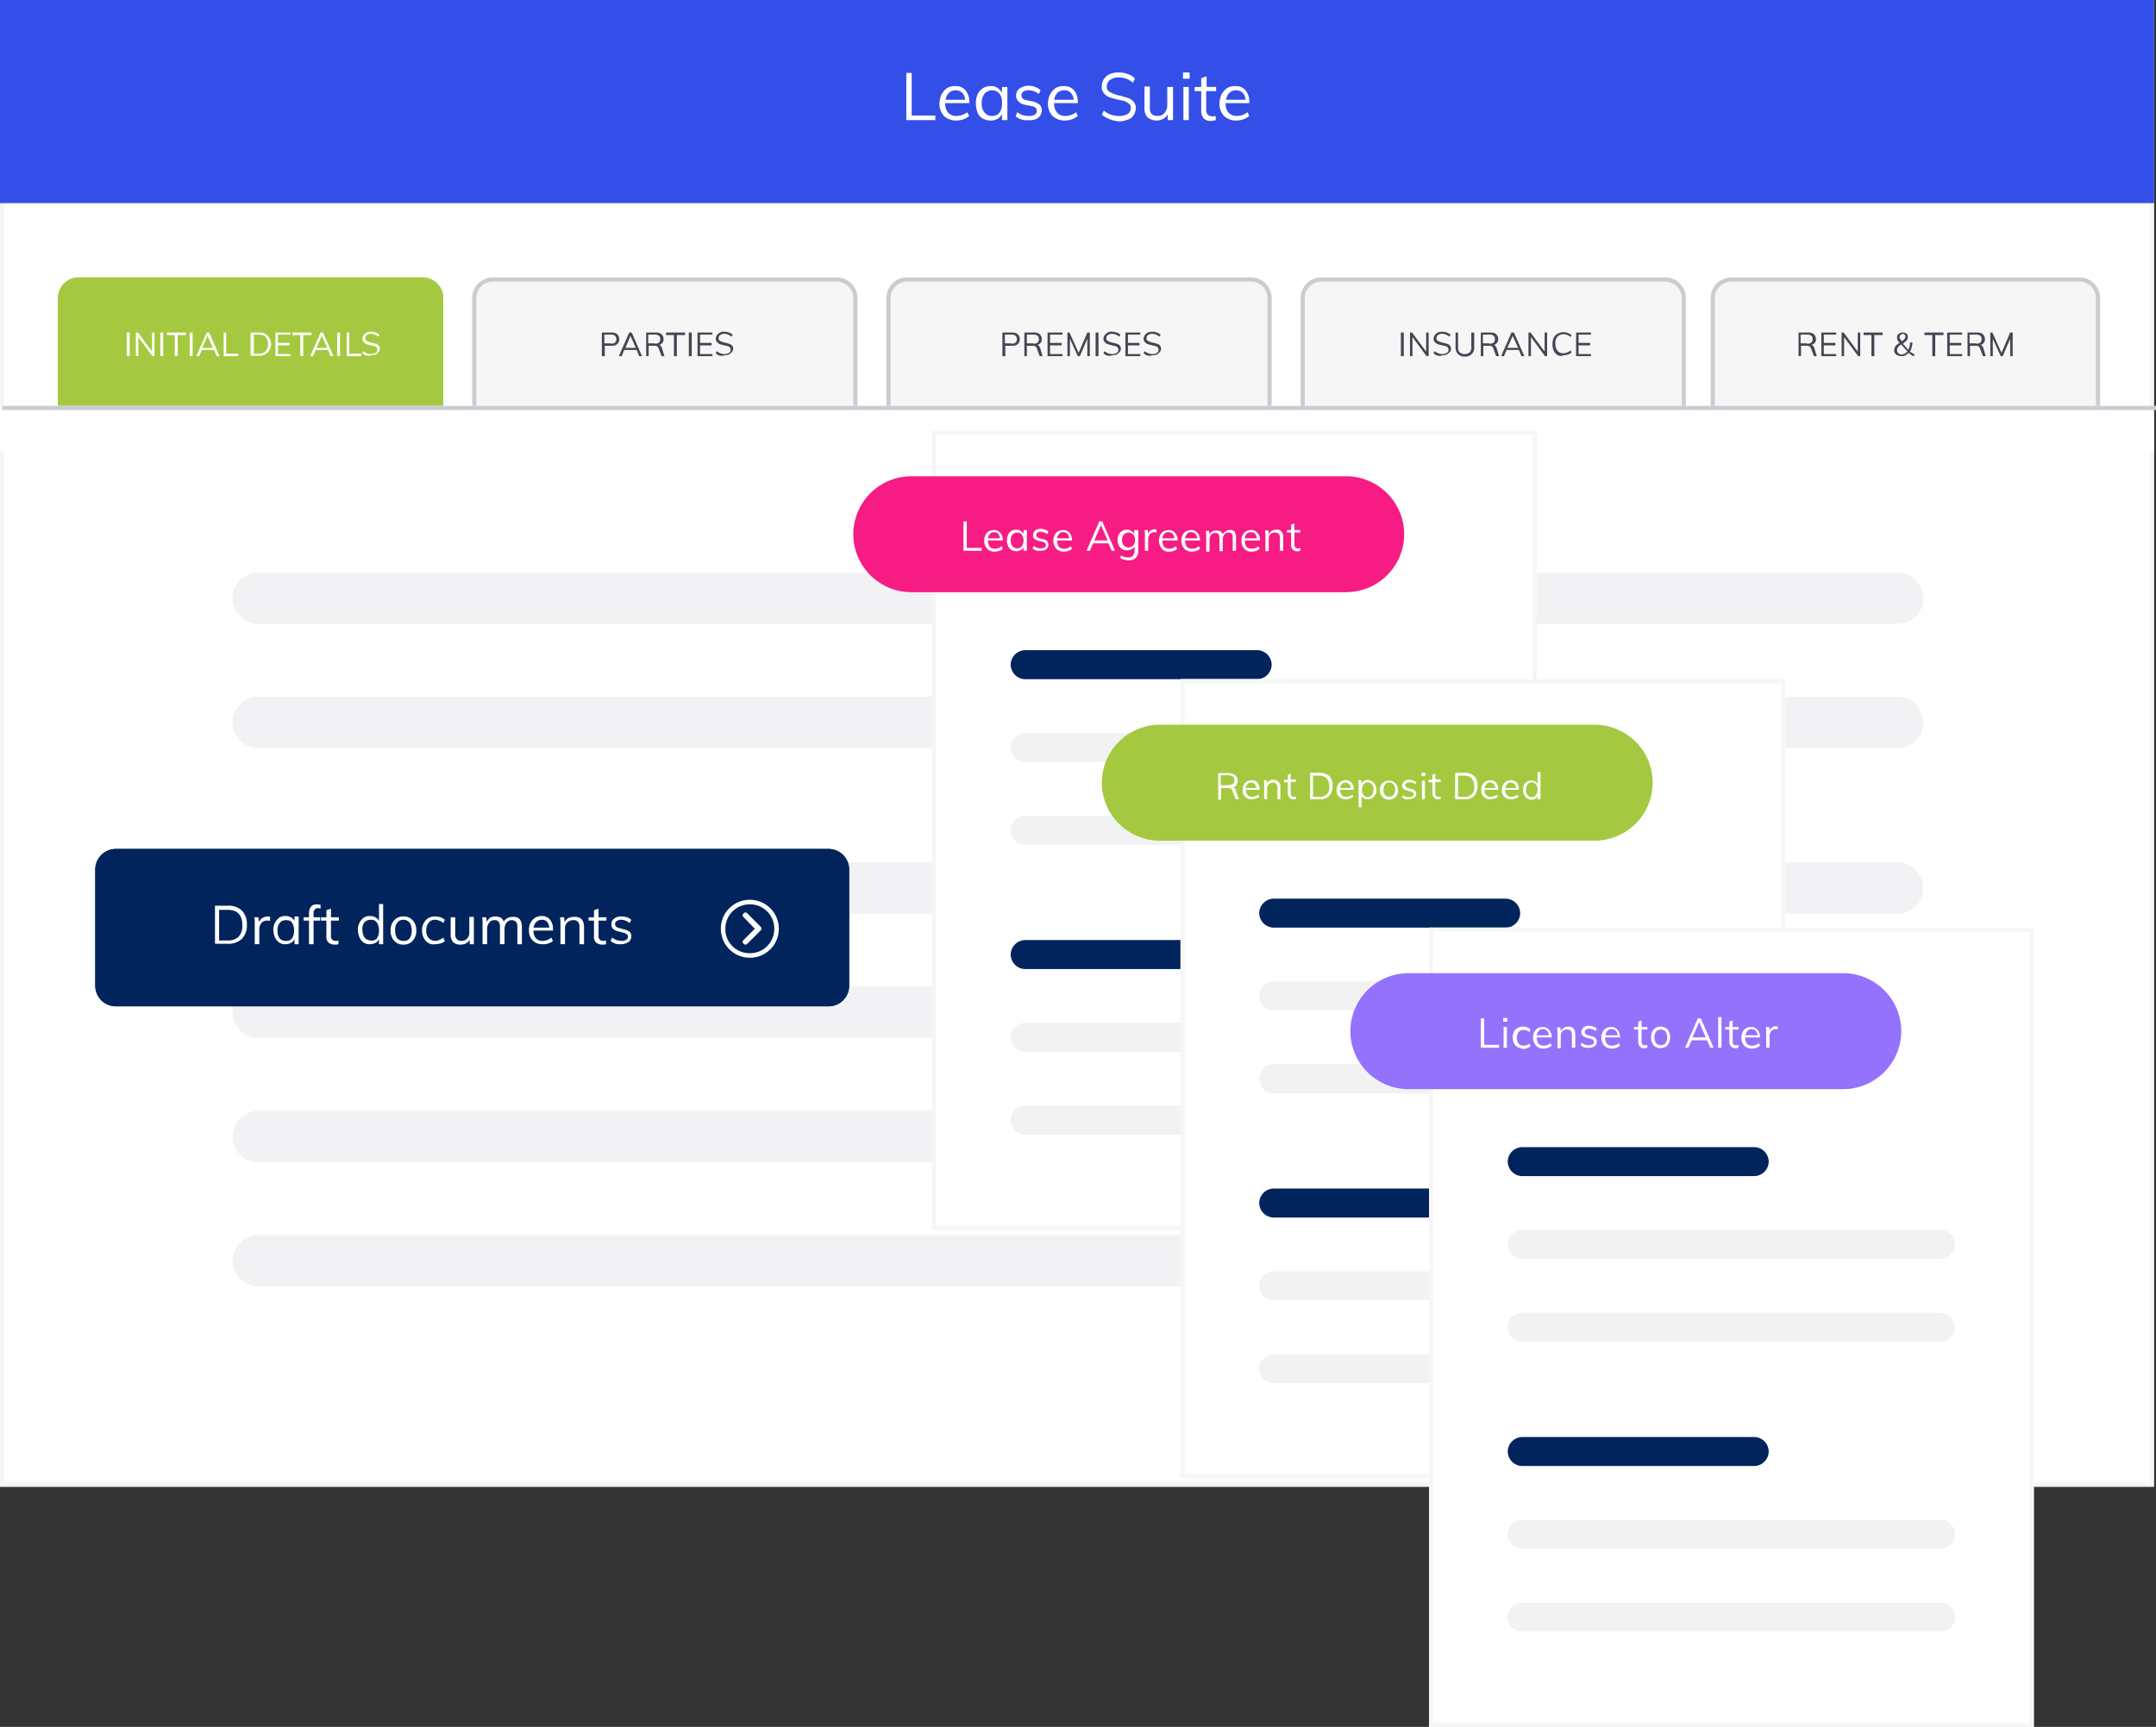 <svg id="Component_20_2" xmlns="http://www.w3.org/2000/svg" width="520.5" height="417" viewBox="0 0 520.5 417">
  <rect x="0" y="0" width="520.5" height="417" fill="#333333" stroke="none"/>
  <g id="Group_734" data-name="Group 734" transform="translate(-35 -38)">
    <g id="Rectangle_1797-2" transform="translate(35 38)">
      <rect id="Rectangle_1000" data-name="Rectangle 1000" width="520" height="359" fill="#fff"/>
      <path id="Rectangle_1001" data-name="Rectangle 1001" d="M-.5-.5h520v359H-.5Zm519,1H.5v357h518Z" transform="translate(0.5 0.5)" fill="#f6f6f7"/>
    </g>
  </g>
  <g id="Rectangle_1798">
    <rect id="Rectangle_1002" data-name="Rectangle 1002" width="520" height="49" fill="#344fe8"/>
    <path id="Rectangle_1003" data-name="Rectangle 1003" d="M-.5-.5h520v49H-.5Zm519,1H.5v47h518Z" transform="translate(0.5 0.5)" fill="#344fe8"/>
  </g>
  <g id="Group_1736" transform="translate(1767.634 743.438) rotate(180)" opacity="0.244">
    <path id="Rectangle_1519" d="M1309.5,592.8h395.8a6.231,6.231,0,0,1,6.2,6.2h0a6.231,6.231,0,0,1-6.2,6.2H1309.5a6.231,6.231,0,0,1-6.2-6.2h0A6.1,6.1,0,0,1,1309.5,592.8Z" fill="#cbcbd2"/>
    <path id="Rectangle_1804" d="M1309.5,562.8h395.8a6.231,6.231,0,0,1,6.2,6.2h0a6.231,6.231,0,0,1-6.2,6.2H1309.5a6.231,6.231,0,0,1-6.2-6.2h0A6.1,6.1,0,0,1,1309.5,562.8Z" fill="#cbcbd2"/>
    <path id="Rectangle_1805" d="M1309.5,522.8h395.8a6.231,6.231,0,0,1,6.2,6.2h0a6.231,6.231,0,0,1-6.2,6.2H1309.5a6.231,6.231,0,0,1-6.2-6.2h0A6.1,6.1,0,0,1,1309.5,522.8Z" fill="#cbcbd2"/>
    <path id="Rectangle_1806" d="M1309.5,492.8h395.8a6.231,6.231,0,0,1,6.2,6.2h0a6.231,6.231,0,0,1-6.2,6.2H1309.5a6.231,6.231,0,0,1-6.2-6.2h0A6.1,6.1,0,0,1,1309.5,492.8Z" fill="#cbcbd2"/>
    <path id="Rectangle_1807" d="M1309.5,462.8h395.8a6.231,6.231,0,0,1,6.2,6.2h0a6.231,6.231,0,0,1-6.2,6.2H1309.5a6.231,6.231,0,0,1-6.2-6.2h0A6.1,6.1,0,0,1,1309.5,462.8Z" fill="#cbcbd2"/>
    <path id="Rectangle_1808" d="M1309.5,432.8h395.8a6.231,6.231,0,0,1,6.2,6.2h0a6.231,6.231,0,0,1-6.2,6.2H1309.5a6.231,6.231,0,0,1-6.2-6.2h0A6.1,6.1,0,0,1,1309.5,432.8Z" fill="#cbcbd2"/>
  </g>
  <g id="Group_735" data-name="Group 735">
    <path id="Path_1786" data-name="Path 1786" d="M218.8,17.6h1.3V27.9h5.7V29h-7Z" fill="#fff"/>
    <path id="Path_1787" data-name="Path 1787" d="M234.1,24.9h-5.9a3.174,3.174,0,0,0,.7,2.3,2.629,2.629,0,0,0,2,.8,4.317,4.317,0,0,0,2.6-.9l.5.9a4.87,4.87,0,0,1-3.1,1.1,4.248,4.248,0,0,1-3-1.1,4.248,4.248,0,0,1-1.1-3,5.45,5.45,0,0,1,.5-2.2,4.708,4.708,0,0,1,1.3-1.5,3.323,3.323,0,0,1,2-.5,3.04,3.04,0,0,1,2.5,1,4.374,4.374,0,0,1,.9,2.9v.2Zm-5-2.5a3.013,3.013,0,0,0-.8,1.7H233a2.676,2.676,0,0,0-.7-1.7,2.433,2.433,0,0,0-3.2,0Z" fill="#fff"/>
    <path id="Path_1788" data-name="Path 1788" d="M243.2,21v8h-1.3V27.5a2.545,2.545,0,0,1-1.1,1.2,3.064,3.064,0,0,1-1.7.4,4.136,4.136,0,0,1-1.9-.5,2.758,2.758,0,0,1-1.2-1.4,7.19,7.19,0,0,1-.4-2.2,5.087,5.087,0,0,1,.4-2.2,3.738,3.738,0,0,1,1.3-1.5,3.018,3.018,0,0,1,1.9-.5,2.726,2.726,0,0,1,1.6.4,4.263,4.263,0,0,1,1.1,1.2V21Zm-1.9,6.2a3.715,3.715,0,0,0,.6-2.3,3.715,3.715,0,0,0-.6-2.3,2.425,2.425,0,0,0-3.6,0,3.7,3.7,0,0,0-.7,2.3,3.334,3.334,0,0,0,.7,2.3,2.241,2.241,0,0,0,1.9.8A2.112,2.112,0,0,0,241.3,27.2Z" fill="#fff"/>
    <path id="Path_1789" data-name="Path 1789" d="M245.2,28.1l.4-1a4.15,4.15,0,0,0,1.3.7,6.052,6.052,0,0,0,1.5.2,2.648,2.648,0,0,0,1.4-.3,1.05,1.05,0,0,0,.5-.9,1.136,1.136,0,0,0-.3-.8,2.3,2.3,0,0,0-1.1-.4l-1.4-.3a2.718,2.718,0,0,1-1.6-.8,1.816,1.816,0,0,1-.6-1.4,2.136,2.136,0,0,1,.8-1.7,3.841,3.841,0,0,1,2.2-.7,4.146,4.146,0,0,1,1.6.3,3.528,3.528,0,0,1,1.3.8l-.4.9a3.99,3.99,0,0,0-2.4-.9,2.269,2.269,0,0,0-1.3.3,1.05,1.05,0,0,0-.5.9,1.136,1.136,0,0,0,.3.8,1.88,1.88,0,0,0,1,.4l1.4.3a3.849,3.849,0,0,1,1.7.8,1.741,1.741,0,0,1,.5,1.4,2.289,2.289,0,0,1-.8,1.7,3.165,3.165,0,0,1-2.3.6A4.224,4.224,0,0,1,245.2,28.1Z" fill="#fff"/>
    <path id="Path_1790" data-name="Path 1790" d="M260.4,24.9h-5.9a3.174,3.174,0,0,0,.7,2.3,2.629,2.629,0,0,0,2,.8,4.317,4.317,0,0,0,2.6-.9l.4.9a4.87,4.87,0,0,1-3.1,1.1,4.248,4.248,0,0,1-3-1.1,4.248,4.248,0,0,1-1.1-3,5.45,5.45,0,0,1,.5-2.2,4.708,4.708,0,0,1,1.3-1.5,3.323,3.323,0,0,1,2-.5,3.04,3.04,0,0,1,2.5,1,4.374,4.374,0,0,1,.9,2.9v.2Zm-5.1-2.5a3.013,3.013,0,0,0-.8,1.7h4.7a2.676,2.676,0,0,0-.7-1.7,2.111,2.111,0,0,0-1.6-.6A2.271,2.271,0,0,0,255.3,22.4Z" fill="#fff"/>
    <path id="Path_1791" data-name="Path 1791" d="M266,27.7l.5-1a5.047,5.047,0,0,0,1.7,1,6.448,6.448,0,0,0,2,.3,4.064,4.064,0,0,0,2.1-.5A1.8,1.8,0,0,0,273,26a.975.975,0,0,0-.4-.9,7.02,7.02,0,0,0-.9-.6,12.256,12.256,0,0,0-1.6-.4,21.776,21.776,0,0,1-2.2-.6,2.805,2.805,0,0,1-1.4-1,2.311,2.311,0,0,1-.5-1.7,3.1,3.1,0,0,1,.5-1.7,3.325,3.325,0,0,1,1.4-1.2,5.087,5.087,0,0,1,2.2-.4,5.382,5.382,0,0,1,2.2.4A3.369,3.369,0,0,1,274,19l-.5,1a4.694,4.694,0,0,0-1.6-1,4.844,4.844,0,0,0-1.8-.3,3.281,3.281,0,0,0-2.1.6,1.943,1.943,0,0,0-.8,1.6,1.357,1.357,0,0,0,.7,1.3,8.148,8.148,0,0,0,2,.8c1,.2,1.8.5,2.3.6a3.39,3.39,0,0,1,1.4.9,2.111,2.111,0,0,1,.6,1.6,3.371,3.371,0,0,1-.5,1.7,2.492,2.492,0,0,1-1.5,1.1,5.087,5.087,0,0,1-2.2.4A7.9,7.9,0,0,1,266,27.7Z" fill="#fff"/>
    <path id="Path_1792" data-name="Path 1792" d="M283.2,21v8h-1.3V27.6a2.345,2.345,0,0,1-1.1,1.1,3.415,3.415,0,0,1-3.8-.4,3.286,3.286,0,0,1-.7-2.4v-5h1.3v5a2.364,2.364,0,0,0,.4,1.6,1.978,1.978,0,0,0,1.4.5,2.06,2.06,0,0,0,1.7-.7,2.875,2.875,0,0,0,.7-1.8V21Z" fill="#fff"/>
    <path id="Path_1793" data-name="Path 1793" d="M287.2,17.5V19h-1.6V17.5ZM285.7,21H287v8h-1.3Z" fill="#fff"/>
    <path id="Path_1794" data-name="Path 1794" d="M291.2,22v4.4a1.7,1.7,0,0,0,.4,1.3,1.528,1.528,0,0,0,1,.4,2.769,2.769,0,0,0,.9-.1v1a3.6,3.6,0,0,1-1.1.2,2.445,2.445,0,0,1-1.8-.6,2.707,2.707,0,0,1-.6-1.9V22h-1.6V21H290V18.9l1.3-.5V21h2.3v1Z" fill="#fff"/>
    <path id="Path_1795" data-name="Path 1795" d="M301.8,24.9h-5.9a3.174,3.174,0,0,0,.7,2.3,2.629,2.629,0,0,0,2,.8,4.317,4.317,0,0,0,2.6-.9l.4.9a4.87,4.87,0,0,1-3.1,1.1,4.248,4.248,0,0,1-3-1.1,4.248,4.248,0,0,1-1.1-3,5.45,5.45,0,0,1,.5-2.2,4.708,4.708,0,0,1,1.3-1.5,3.323,3.323,0,0,1,2-.5,3.04,3.04,0,0,1,2.5,1,4.374,4.374,0,0,1,.9,2.9v.2Zm-5-2.5a3.013,3.013,0,0,0-.8,1.7h4.7a2.676,2.676,0,0,0-.7-1.7,2.433,2.433,0,0,0-3.2,0Z" fill="#fff"/>
  </g>
  <g id="Group_1731" transform="translate(1441 -3535)">
    <g id="Group_1729" transform="translate(-2164 3262)">
      <g id="Rectangle_1797-3" transform="translate(737 340)">
        <path id="Path_1796" data-name="Path 1796" d="M5,0H88a4.951,4.951,0,0,1,5,5V31a4.951,4.951,0,0,1-5,5H5a4.951,4.951,0,0,1-5-5V5A4.951,4.951,0,0,1,5,0Z" fill="#a4c941"/>
        <path id="Path_1797" data-name="Path 1797" d="M5,0H88a4.981,4.981,0,0,1,5,5V31a4.981,4.981,0,0,1-5,5H5a4.981,4.981,0,0,1-5-5V5A4.981,4.981,0,0,1,5,0ZM88,35a3.981,3.981,0,0,0,4-4V5a3.981,3.981,0,0,0-4-4H5A3.981,3.981,0,0,0,1,5V31a3.981,3.981,0,0,0,4,4Z" fill="#a4c941"/>
      </g>
      <g id="Rectangle_1798-2" transform="translate(837 340)">
        <path id="Path_1798" data-name="Path 1798" d="M5,0H88a4.951,4.951,0,0,1,5,5V31a4.951,4.951,0,0,1-5,5H5a4.951,4.951,0,0,1-5-5V5A4.951,4.951,0,0,1,5,0Z" fill="#f6f6f7"/>
        <path id="Path_1799" data-name="Path 1799" d="M5,0H88a4.981,4.981,0,0,1,5,5V31a4.981,4.981,0,0,1-5,5H5a4.981,4.981,0,0,1-5-5V5A4.981,4.981,0,0,1,5,0ZM88,35a3.981,3.981,0,0,0,4-4V5a3.981,3.981,0,0,0-4-4H5A3.981,3.981,0,0,0,1,5V31a3.981,3.981,0,0,0,4,4Z" fill="#cbcbd2"/>
      </g>
      <g id="Rectangle_1799" transform="translate(937 340)">
        <path id="Path_1800" data-name="Path 1800" d="M5,0H88a4.951,4.951,0,0,1,5,5V31a4.951,4.951,0,0,1-5,5H5a4.951,4.951,0,0,1-5-5V5A4.951,4.951,0,0,1,5,0Z" fill="#f6f6f7"/>
        <path id="Path_1801" data-name="Path 1801" d="M5,0H88a4.981,4.981,0,0,1,5,5V31a4.981,4.981,0,0,1-5,5H5a4.981,4.981,0,0,1-5-5V5A4.981,4.981,0,0,1,5,0ZM88,35a3.981,3.981,0,0,0,4-4V5a3.981,3.981,0,0,0-4-4H5A3.981,3.981,0,0,0,1,5V31a3.981,3.981,0,0,0,4,4Z" fill="#cbcbd2"/>
      </g>
      <g id="Rectangle_1800" transform="translate(1037 340)">
        <path id="Path_1802" data-name="Path 1802" d="M5,0H88a4.951,4.951,0,0,1,5,5V31a4.951,4.951,0,0,1-5,5H5a4.951,4.951,0,0,1-5-5V5A4.951,4.951,0,0,1,5,0Z" fill="#f6f6f7"/>
        <path id="Path_1803" data-name="Path 1803" d="M5,0H88a4.981,4.981,0,0,1,5,5V31a4.981,4.981,0,0,1-5,5H5a4.981,4.981,0,0,1-5-5V5A4.981,4.981,0,0,1,5,0ZM88,35a3.981,3.981,0,0,0,4-4V5a3.981,3.981,0,0,0-4-4H5A3.981,3.981,0,0,0,1,5V31a3.981,3.981,0,0,0,4,4Z" fill="#cbcbd2"/>
      </g>
      <g id="Rectangle_1801" transform="translate(1136 340)">
        <path id="Path_1804" data-name="Path 1804" d="M5,0H89a4.951,4.951,0,0,1,5,5V31a4.951,4.951,0,0,1-5,5H5a4.951,4.951,0,0,1-5-5V5A4.951,4.951,0,0,1,5,0Z" fill="#f6f6f7"/>
        <path id="Path_1805" data-name="Path 1805" d="M5,0H89a4.981,4.981,0,0,1,5,5V31a4.981,4.981,0,0,1-5,5H5a4.981,4.981,0,0,1-5-5V5A4.981,4.981,0,0,1,5,0ZM89,35a3.981,3.981,0,0,0,4-4V5a3.981,3.981,0,0,0-4-4H5A3.981,3.981,0,0,0,1,5V31a3.981,3.981,0,0,0,4,4Z" fill="#cbcbd2"/>
      </g>
      <g id="Group_736" data-name="Group 736">
        <path id="Path_1806" data-name="Path 1806" d="M965,353.3h2.3a2.116,2.116,0,0,1,1.4.4,1.69,1.69,0,0,1,0,2.4,1.955,1.955,0,0,1-1.4.4h-1.6V359H965Zm2.2,2.7a1.689,1.689,0,0,0,1-.3.984.984,0,0,0,.3-.8,1.135,1.135,0,0,0-.3-.8,1.327,1.327,0,0,0-1-.3h-1.6v2.1h1.6Z" fill="#454553"/>
        <path id="Path_1807" data-name="Path 1807" d="M974.7,359H974l-.7-1.9a1,1,0,0,0-.4-.5,1.268,1.268,0,0,0-.6-.1h-1.4V359h-.6v-5.7h2.3a1.955,1.955,0,0,1,1.4.4,1.656,1.656,0,0,1,.5,1.2,1.222,1.222,0,0,1-.3.9,1.374,1.374,0,0,1-.8.5.52.52,0,0,1,.4.2,2.186,2.186,0,0,1,.3.5Zm-2.2-3c.9,0,1.3-.4,1.3-1.1a.984.984,0,0,0-.3-.8,1.327,1.327,0,0,0-1-.3h-1.6v2.1h1.6Z" fill="#454553"/>
        <path id="Path_1808" data-name="Path 1808" d="M975.9,353.3h3.6v.5h-3v2h2.8v.6h-2.8v2.1h3v.5h-3.6Z" fill="#454553"/>
        <path id="Path_1809" data-name="Path 1809" d="M986.1,353.3V359h-.6v-4.2l-1.8,4.2h-.5l-1.9-4.2V359h-.6v-5.7h.5l2.2,4.9,2.1-4.9Z" fill="#454553"/>
        <path id="Path_1810" data-name="Path 1810" d="M987.5,353.3h.7V359h-.7Z" fill="#454553"/>
        <path id="Path_1811" data-name="Path 1811" d="M989.4,358.3l.2-.5a4.052,4.052,0,0,0,.9.5,2.958,2.958,0,0,0,1,.2,1.8,1.8,0,0,0,1.1-.3.812.812,0,0,0,.4-.8c0-.2-.1-.3-.2-.5s-.3-.2-.5-.3-.5-.1-.8-.2c-.4-.1-.8-.2-1.1-.3a1.794,1.794,0,0,1-.7-.5,1.135,1.135,0,0,1-.3-.8,1.613,1.613,0,0,1,.3-.9,4.351,4.351,0,0,1,.7-.6,1.978,1.978,0,0,1,1.1-.2,3.594,3.594,0,0,1,1.1.2,4.055,4.055,0,0,1,.9.5l-.3.5a3.508,3.508,0,0,0-.8-.5,2.919,2.919,0,0,0-.9-.2,1.493,1.493,0,0,0-1,.3.812.812,0,0,0-.4.8.6.6,0,0,0,.3.6,5.133,5.133,0,0,0,1,.4,10.384,10.384,0,0,1,1.2.3,1.612,1.612,0,0,1,.7.4,1.217,1.217,0,0,1,0,1.6,4.351,4.351,0,0,1-.7.6,3.6,3.6,0,0,1-1.1.2A1.939,1.939,0,0,1,989.4,358.3Z" fill="#454553"/>
        <path id="Path_1812" data-name="Path 1812" d="M994.7,353.3h3.6v.5h-3v2h2.8v.6h-2.8v2.1h3v.5h-3.6Z" fill="#454553"/>
        <path id="Path_1813" data-name="Path 1813" d="M999.1,358.3l.2-.5a4.052,4.052,0,0,0,.9.5,2.958,2.958,0,0,0,1,.2,1.8,1.8,0,0,0,1.1-.3.812.812,0,0,0,.4-.8c0-.2-.1-.3-.2-.5s-.3-.2-.5-.3-.5-.1-.8-.2c-.4-.1-.8-.2-1.1-.3a1.794,1.794,0,0,1-.7-.5,1.135,1.135,0,0,1-.3-.8,1.613,1.613,0,0,1,.3-.9,2.036,2.036,0,0,1,.7-.6,3.125,3.125,0,0,1,2.2,0,4.055,4.055,0,0,1,.9.5l-.3.5a3.508,3.508,0,0,0-.8-.5,2.919,2.919,0,0,0-.9-.2,1.493,1.493,0,0,0-1,.3.812.812,0,0,0-.4.8.6.6,0,0,0,.3.6,5.133,5.133,0,0,0,1,.4,10.384,10.384,0,0,1,1.2.3,1.612,1.612,0,0,1,.7.4,1.217,1.217,0,0,1,0,1.6,4.351,4.351,0,0,1-.7.6,3.6,3.6,0,0,1-1.1.2A2.038,2.038,0,0,1,999.1,358.3Z" fill="#454553"/>
      </g>
      <g id="Group_737" data-name="Group 737">
        <path id="Path_1814" data-name="Path 1814" d="M1061.2,353.3h.7V359h-.7Z" fill="#454553"/>
        <path id="Path_1815" data-name="Path 1815" d="M1067.9,353.3V359h-.5l-3.4-4.6V359h-.6v-5.7h.5l3.4,4.6v-4.6Z" fill="#454553"/>
        <path id="Path_1816" data-name="Path 1816" d="M1069.1,358.3l.2-.5a4.053,4.053,0,0,0,.9.5,2.958,2.958,0,0,0,1,.2,1.8,1.8,0,0,0,1.1-.3.812.812,0,0,0,.4-.8c0-.2-.1-.3-.2-.5s-.3-.2-.5-.3-.5-.1-.8-.2c-.4-.1-.8-.2-1.1-.3a1.793,1.793,0,0,1-.7-.5,1.136,1.136,0,0,1-.3-.8,1.612,1.612,0,0,1,.3-.9,2.037,2.037,0,0,1,.7-.6,3.125,3.125,0,0,1,2.2,0,4.053,4.053,0,0,1,.9.5l-.3.5a3.508,3.508,0,0,0-.8-.5,2.92,2.92,0,0,0-.9-.2,1.493,1.493,0,0,0-1,.3.811.811,0,0,0-.4.8.6.6,0,0,0,.3.6,5.131,5.131,0,0,0,1,.4,10.379,10.379,0,0,1,1.2.3,1.611,1.611,0,0,1,.7.4,1.216,1.216,0,0,1,0,1.6,4.35,4.35,0,0,1-.7.6,3.6,3.6,0,0,1-1.1.2A1.939,1.939,0,0,1,1069.1,358.3Z" fill="#454553"/>
        <path id="Path_1817" data-name="Path 1817" d="M1075,358.5a2.352,2.352,0,0,1-.6-1.7v-3.5h.6v3.5a1.7,1.7,0,0,0,.4,1.3,2,2,0,0,0,2.4,0,1.7,1.7,0,0,0,.4-1.3v-3.5h.7v3.5a2.089,2.089,0,0,1-2.3,2.3A2.111,2.111,0,0,1,1075,358.5Z" fill="#454553"/>
        <path id="Path_1818" data-name="Path 1818" d="M1084.9,359h-.7l-.7-1.9a1,1,0,0,0-.4-.5,1.268,1.268,0,0,0-.6-.1h-1.4V359h-.6v-5.7h2.3a1.955,1.955,0,0,1,1.4.4,1.656,1.656,0,0,1,.5,1.2,1.222,1.222,0,0,1-.3.9,1.374,1.374,0,0,1-.8.5.52.52,0,0,1,.4.2,2.19,2.19,0,0,1,.3.5Zm-2.3-3c.9,0,1.3-.4,1.3-1.1a.984.984,0,0,0-.3-.8,1.327,1.327,0,0,0-1-.3H1081v2.1h1.6Z" fill="#454553"/>
        <path id="Path_1819" data-name="Path 1819" d="M1089.7,357.5h-3l-.6,1.5h-.7l2.5-5.7h.6l2.5,5.7h-.7Zm-.2-.5-1.3-2.9-1.3,2.9Z" fill="#454553"/>
        <path id="Path_1820" data-name="Path 1820" d="M1096.5,353.3V359h-.5l-3.4-4.6V359h-.6v-5.7h.5l3.4,4.6v-4.6Z" fill="#454553"/>
        <path id="Path_1821" data-name="Path 1821" d="M1099,358.7a2.189,2.189,0,0,1-.9-1,3.809,3.809,0,0,1-.3-1.6,3.338,3.338,0,0,1,.3-1.5,2.189,2.189,0,0,1,.9-1,3.255,3.255,0,0,1,1.4-.4,3.594,3.594,0,0,1,1.1.2,4.053,4.053,0,0,1,.9.5l-.2.5a3.508,3.508,0,0,0-.8-.5,2.92,2.92,0,0,0-.9-.2,2.035,2.035,0,0,0-1.5.6,2.311,2.311,0,0,0-.5,1.7,2.648,2.648,0,0,0,.5,1.7,1.755,1.755,0,0,0,1.5.6,2.92,2.92,0,0,0,.9-.2,3.508,3.508,0,0,0,.8-.5l.2.5a1.933,1.933,0,0,1-.9.5,3.6,3.6,0,0,1-1.1.2A1.368,1.368,0,0,1,1099,358.7Z" fill="#454553"/>
        <path id="Path_1822" data-name="Path 1822" d="M1103.5,353.3h3.6v.5h-3v2h2.8v.6h-2.8v2.1h3v.5h-3.6Z" fill="#454553"/>
      </g>
      <g id="Group_738" data-name="Group 738">
        <path id="Path_1823" data-name="Path 1823" d="M1161.6,359h-.7l-.7-1.9a1,1,0,0,0-.4-.5,1.268,1.268,0,0,0-.6-.1h-1.4V359h-.6v-5.7h2.3a1.955,1.955,0,0,1,1.4.4,1.656,1.656,0,0,1,.5,1.2,1.222,1.222,0,0,1-.3.9,2.178,2.178,0,0,1-.8.5.52.52,0,0,1,.4.2,2.19,2.19,0,0,1,.3.5Zm-2.3-3c.9,0,1.3-.4,1.3-1.1a.984.984,0,0,0-.3-.8,1.327,1.327,0,0,0-1-.3h-1.6v2.1h1.6Z" fill="#454553"/>
        <path id="Path_1824" data-name="Path 1824" d="M1162.7,353.3h3.6v.5h-3v2h2.8v.6h-2.8v2.1h3v.5h-3.6Z" fill="#454553"/>
        <path id="Path_1825" data-name="Path 1825" d="M1172.1,353.3V359h-.5l-3.4-4.6V359h-.6v-5.7h.5l3.4,4.6v-4.6Z" fill="#454553"/>
        <path id="Path_1826" data-name="Path 1826" d="M1174.9,353.9h-2v-.6h4.6v.6h-2V359h-.7v-5.1Z" fill="#454553"/>
        <path id="Path_1827" data-name="Path 1827" d="M1185.3,358.6l-.4.4a4.439,4.439,0,0,1-1.1-.8,5.542,5.542,0,0,1-.8.6,1.486,1.486,0,0,1-.9.2,2.958,2.958,0,0,1-1-.2,1.024,1.024,0,0,1-.6-.5,1.078,1.078,0,0,1-.2-.8,1.612,1.612,0,0,1,.3-.9,2.9,2.9,0,0,1,1-.8,2.307,2.307,0,0,1-.5-.7,1.269,1.269,0,0,1-.1-.6.975.975,0,0,1,.4-.9,1.69,1.69,0,0,1,1-.3,1.223,1.223,0,0,1,.9.3,1.136,1.136,0,0,1,.3.8,1.329,1.329,0,0,1-.3.8,8.167,8.167,0,0,1-.9.8l1.3,1.5a3.424,3.424,0,0,0,.4-1.8h.6a5.021,5.021,0,0,1-.2,1.2,2.993,2.993,0,0,1-.4,1A7.448,7.448,0,0,0,1185.3,358.6Zm-1.8-.7-1.5-1.7a1.853,1.853,0,0,0-.8.7.844.844,0,0,0-.2.7.908.908,0,0,0,.3.7,1.222,1.222,0,0,0,.9.3A2.39,2.39,0,0,0,1183.5,357.9Zm-1.7-4a.764.764,0,0,0-.2.5c0,.2,0,.3.1.4a5.938,5.938,0,0,1,.4.6,1.44,1.44,0,0,0,.7-.6c.1-.2.2-.3.2-.5a.683.683,0,0,0-.7-.7A2.188,2.188,0,0,1,1181.8,353.9Z" fill="#454553"/>
        <path id="Path_1828" data-name="Path 1828" d="M1189.6,353.9h-2v-.6h4.6v.6h-2V359h-.7v-5.1Z" fill="#454553"/>
        <path id="Path_1829" data-name="Path 1829" d="M1193.1,353.3h3.6v.5h-3v2h2.8v.6h-2.8v2.1h3v.5h-3.6Z" fill="#454553"/>
        <path id="Path_1830" data-name="Path 1830" d="M1202.4,359h-.7l-.7-1.9a1,1,0,0,0-.4-.5,1.268,1.268,0,0,0-.6-.1h-1.4V359h-.6v-5.7h2.3a1.955,1.955,0,0,1,1.4.4,1.656,1.656,0,0,1,.5,1.2,1.222,1.222,0,0,1-.3.9,1.374,1.374,0,0,1-.8.5.52.52,0,0,1,.4.2,2.19,2.19,0,0,1,.3.5Zm-2.3-3c.9,0,1.3-.4,1.3-1.1a.984.984,0,0,0-.3-.8,1.327,1.327,0,0,0-1-.3h-1.6v2.1h1.6Z" fill="#454553"/>
        <path id="Path_1831" data-name="Path 1831" d="M1208.9,353.3V359h-.6v-4.2l-1.8,4.2h-.5l-1.9-4.2V359h-.6v-5.7h.5l2.2,4.9,2.1-4.9Z" fill="#454553"/>
      </g>
      <g id="Group_739" data-name="Group 739">
        <path id="Path_1832" data-name="Path 1832" d="M868.3,353.3h2.3a2.116,2.116,0,0,1,1.4.4,1.69,1.69,0,0,1,0,2.4,1.955,1.955,0,0,1-1.4.4H869V359h-.7Zm2.2,2.7a1.689,1.689,0,0,0,1-.3.984.984,0,0,0,.3-.8,1.135,1.135,0,0,0-.3-.8,1.327,1.327,0,0,0-1-.3h-1.6v2.1h1.6Z" fill="#454553"/>
        <path id="Path_1833" data-name="Path 1833" d="M876.7,357.5h-3l-.6,1.5h-.7l2.5-5.7h.6L878,359h-.7Zm-.2-.5-1.3-2.9L874,357Z" fill="#454553"/>
        <path id="Path_1834" data-name="Path 1834" d="M883.4,359h-.7l-.7-1.9a1,1,0,0,0-.4-.5,1.268,1.268,0,0,0-.6-.1h-1.4V359H879v-5.7h2.3a1.955,1.955,0,0,1,1.4.4,1.656,1.656,0,0,1,.5,1.2,1.222,1.222,0,0,1-.3.9,1.374,1.374,0,0,1-.8.5.52.52,0,0,1,.4.2,2.186,2.186,0,0,1,.3.5Zm-2.3-3c.9,0,1.3-.4,1.3-1.1a.984.984,0,0,0-.3-.8,1.327,1.327,0,0,0-1-.3h-1.6v2.1h1.6Z" fill="#454553"/>
        <path id="Path_1835" data-name="Path 1835" d="M885.8,353.9h-2v-.6h4.6v.6h-2V359h-.7v-5.1Z" fill="#454553"/>
        <path id="Path_1836" data-name="Path 1836" d="M889.3,353.3h.7V359h-.7Z" fill="#454553"/>
        <path id="Path_1837" data-name="Path 1837" d="M891.4,353.3H895v.5h-3v2h2.8v.6H892v2.1h3v.5h-3.6Z" fill="#454553"/>
        <path id="Path_1838" data-name="Path 1838" d="M895.8,358.3l.2-.5a4.052,4.052,0,0,0,.9.5,2.958,2.958,0,0,0,1,.2,1.8,1.8,0,0,0,1.1-.3.812.812,0,0,0,.4-.8c0-.2-.1-.3-.2-.5s-.3-.2-.5-.3-.5-.1-.8-.2c-.4-.1-.8-.2-1.1-.3a1.794,1.794,0,0,1-.7-.5,1.135,1.135,0,0,1-.3-.8,1.613,1.613,0,0,1,.3-.9,4.351,4.351,0,0,1,.7-.6,1.978,1.978,0,0,1,1.1-.2,3.594,3.594,0,0,1,1.1.2,4.055,4.055,0,0,1,.9.5l-.3.5a3.508,3.508,0,0,0-.8-.5,2.919,2.919,0,0,0-.9-.2,1.493,1.493,0,0,0-1,.3.812.812,0,0,0-.4.8.6.6,0,0,0,.3.6,5.133,5.133,0,0,0,1,.4,10.384,10.384,0,0,1,1.2.3,1.612,1.612,0,0,1,.7.4,1.217,1.217,0,0,1,0,1.6,4.351,4.351,0,0,1-.7.6,3.6,3.6,0,0,1-1.1.2A1.989,1.989,0,0,1,895.8,358.3Z" fill="#454553"/>
      </g>
      <g id="Group_740" data-name="Group 740">
        <path id="Path_1839" data-name="Path 1839" d="M753.6,353.3h.7V359h-.7Z" fill="#fff"/>
        <path id="Path_1840" data-name="Path 1840" d="M760.3,353.3V359h-.5l-3.4-4.6V359h-.6v-5.7h.5l3.4,4.6v-4.6Z" fill="#fff"/>
        <path id="Path_1841" data-name="Path 1841" d="M761.7,353.3h.7V359h-.7Z" fill="#fff"/>
        <path id="Path_1842" data-name="Path 1842" d="M765.3,353.9h-2v-.6h4.6v.6h-2V359h-.7v-5.1Z" fill="#fff"/>
        <path id="Path_1843" data-name="Path 1843" d="M768.8,353.3h.7V359h-.7Z" fill="#fff"/>
        <path id="Path_1844" data-name="Path 1844" d="M774.7,357.5h-3l-.6,1.5h-.7l2.5-5.7h.6L776,359h-.7Zm-.3-.5-1.3-2.9-1.3,2.9Z" fill="#fff"/>
        <path id="Path_1845" data-name="Path 1845" d="M776.9,353.3h.7v5.1h2.9v.6H777v-5.7Z" fill="#fff"/>
        <path id="Path_1846" data-name="Path 1846" d="M783.5,353.3h1.9a2.81,2.81,0,1,1,0,5.6h-1.9Zm1.9,5.1a2.089,2.089,0,0,0,2.3-2.3c0-1.5-.7-2.3-2.2-2.3h-1.2v4.6Z" fill="#fff"/>
        <path id="Path_1847" data-name="Path 1847" d="M789.5,353.3h3.6v.5h-3v2h2.8v.6h-2.8v2.1h3v.5h-3.6Z" fill="#fff"/>
        <path id="Path_1848" data-name="Path 1848" d="M795.6,353.9h-2v-.6h4.6v.6h-2V359h-.7v-5.1Z" fill="#fff"/>
        <path id="Path_1849" data-name="Path 1849" d="M802.2,357.5h-3l-.6,1.5h-.7l2.5-5.7h.6l2.5,5.7h-.7Zm-.2-.5-1.3-2.9-1.3,2.9Z" fill="#fff"/>
        <path id="Path_1850" data-name="Path 1850" d="M804.4,353.3h.7V359h-.7Z" fill="#fff"/>
        <path id="Path_1851" data-name="Path 1851" d="M806.6,353.3h.7v5.1h2.9v.6h-3.5v-5.7Z" fill="#fff"/>
        <path id="Path_1852" data-name="Path 1852" d="M810.5,358.3l.2-.5a4.052,4.052,0,0,0,.9.5,2.958,2.958,0,0,0,1,.2,1.8,1.8,0,0,0,1.1-.3.812.812,0,0,0,.4-.8c0-.2-.1-.3-.2-.5s-.3-.2-.5-.3-.5-.1-.8-.2c-.4-.1-.8-.2-1.1-.3a1.794,1.794,0,0,1-.7-.5,1.135,1.135,0,0,1-.3-.8,1.613,1.613,0,0,1,.3-.9,4.351,4.351,0,0,1,.7-.6,1.978,1.978,0,0,1,1.1-.2,3.594,3.594,0,0,1,1.1.2,4.055,4.055,0,0,1,.9.5l-.3.5a3.508,3.508,0,0,0-.8-.5,2.919,2.919,0,0,0-.9-.2,1.493,1.493,0,0,0-1,.3.812.812,0,0,0-.4.8.6.6,0,0,0,.3.6,5.133,5.133,0,0,0,1,.4,10.384,10.384,0,0,1,1.2.3,1.612,1.612,0,0,1,.7.4,1.217,1.217,0,0,1,0,1.6,4.351,4.351,0,0,1-.7.6,3.6,3.6,0,0,1-1.1.2A2.038,2.038,0,0,1,810.5,358.3Z" fill="#fff"/>
      </g>
    </g>
    <rect id="Rectangle_1802" width="520" height="11" transform="translate(-1441 3633)" fill="#fff"/>
    <path id="Line_613" d="M520,.5H0v-1H520Z" transform="translate(-1440.5 3633.5)" fill="#cbcbd2"/>
  </g>
  <g id="Group_1732" transform="translate(-808 -2867)">
    <g id="Group_741" data-name="Group 741" transform="translate(773 2829)">
      <g id="Rectangle_943-4" transform="translate(260 142)">
        <rect id="Rectangle_1004" data-name="Rectangle 1004" width="146" height="193" fill="#fff"/>
        <path id="Rectangle_1005" data-name="Rectangle 1005" d="M-.5-.5h146v193H-.5Zm145,1H.5v191h144Z" transform="translate(0.5 0.5)" fill="#f6f6f7"/>
      </g>
    </g>
    <path id="Rectangle_945" d="M1055.5,3024h56a3.543,3.543,0,0,1,3.5,3.5h0a3.543,3.543,0,0,1-3.5,3.5h-56a3.543,3.543,0,0,1-3.5-3.5h0A3.543,3.543,0,0,1,1055.5,3024Z" fill="#01245c"/>
    <path id="Rectangle_946" d="M1055.5,3044h101a3.543,3.543,0,0,1,3.5,3.5h0a3.543,3.543,0,0,1-3.5,3.5h-101a3.543,3.543,0,0,1-3.5-3.5h0A3.543,3.543,0,0,1,1055.5,3044Z" fill="#f2f2f3"/>
    <path id="Rectangle_947" d="M1055.5,3064h101a3.543,3.543,0,0,1,3.5,3.5h0a3.543,3.543,0,0,1-3.5,3.5h-101a3.543,3.543,0,0,1-3.5-3.5h0A3.543,3.543,0,0,1,1055.5,3064Z" fill="#f2f2f3"/>
    <path id="Rectangle_948" d="M1055.5,3094h56a3.543,3.543,0,0,1,3.5,3.5h0a3.543,3.543,0,0,1-3.5,3.5h-56a3.543,3.543,0,0,1-3.5-3.5h0A3.543,3.543,0,0,1,1055.5,3094Z" fill="#01245c"/>
    <path id="Rectangle_949" d="M1055.5,3114h101a3.543,3.543,0,0,1,3.5,3.5h0a3.543,3.543,0,0,1-3.5,3.5h-101a3.543,3.543,0,0,1-3.5-3.5h0A3.543,3.543,0,0,1,1055.5,3114Z" fill="#f2f2f3"/>
    <path id="Rectangle_950" d="M1055.5,3134h101a3.543,3.543,0,0,1,3.5,3.5h0a3.543,3.543,0,0,1-3.5,3.5h-101a3.543,3.543,0,0,1-3.5-3.5h0A3.543,3.543,0,0,1,1055.5,3134Z" fill="#f2f2f3"/>
    <g id="Group_742" data-name="Group 742" transform="translate(773 2829)">
      <path id="Rectangle_944-4" d="M255,153H360a14.041,14.041,0,0,1,14,14h0a14.041,14.041,0,0,1-14,14H255a14.041,14.041,0,0,1-14-14h0A14.041,14.041,0,0,1,255,153Z" fill="#f61c83"/>
    </g>
    <g id="Group_743" data-name="Group 743">
      <path id="Path_1853" data-name="Path 1853" d="M1040.6,2992.9h.8v6.4h3.6v.7h-4.4Z" fill="#fff"/>
      <path id="Path_1854" data-name="Path 1854" d="M1050.2,2997.5h-3.7a3.311,3.311,0,0,0,.4,1.5,1.727,1.727,0,0,0,1.3.5,2.451,2.451,0,0,0,1.6-.6l.3.6a2.179,2.179,0,0,1-.8.5,3.592,3.592,0,0,1-1.1.2,2.489,2.489,0,0,1-1.9-.7,2.935,2.935,0,0,1-.7-1.9,3.192,3.192,0,0,1,.3-1.4,2.36,2.36,0,0,1,.8-.9,2.664,2.664,0,0,1,1.2-.3,1.865,1.865,0,0,1,1.6.7,2.609,2.609,0,0,1,.6,1.8h0Zm-3.2-1.6a1.881,1.881,0,0,0-.5,1.1h2.9a1.82,1.82,0,0,0-.4-1.1,1.528,1.528,0,0,0-1-.4A1.284,1.284,0,0,0,1047,2995.9Z" fill="#fff"/>
      <path id="Path_1855" data-name="Path 1855" d="M1055.9,2995v5h-.8v-.9a1.207,1.207,0,0,1-.7.7,1.69,1.69,0,0,1-1,.3,2.663,2.663,0,0,1-1.2-.3,2.361,2.361,0,0,1-.8-.9,2.9,2.9,0,0,1-.3-1.4,3.192,3.192,0,0,1,.3-1.4,1.764,1.764,0,0,1,.8-.9,2.133,2.133,0,0,1,1.2-.3,1.69,1.69,0,0,1,1,.3,2.334,2.334,0,0,1,.7.7v-.9h.8Zm-1.2,3.9a2.65,2.65,0,0,0,0-2.8,1.433,1.433,0,0,0-1.1-.5,1.656,1.656,0,0,0-1.2.5,2.65,2.65,0,0,0,0,2.8,1.656,1.656,0,0,0,1.2.5A1.29,1.29,0,0,0,1054.7,2998.9Z" fill="#fff"/>
      <path id="Path_1856" data-name="Path 1856" d="M1057.3,2999.4l.3-.6a3.514,3.514,0,0,0,.8.5,2.766,2.766,0,0,0,.9.1,2,2,0,0,0,.9-.2.6.6,0,0,0,.3-.6.764.764,0,0,0-.2-.5,2.389,2.389,0,0,0-.7-.3l-.9-.2a3.131,3.131,0,0,1-1-.5c-.3-.2-.3-.5-.3-.9a1.606,1.606,0,0,1,.5-1.1,2.116,2.116,0,0,1,1.4-.4,2.962,2.962,0,0,1,1,.2,2.18,2.18,0,0,1,.8.5l-.3.6a2.4,2.4,0,0,0-1.5-.6,1.551,1.551,0,0,0-.8.2.6.6,0,0,0-.3.6.764.764,0,0,0,.2.5,1.628,1.628,0,0,0,.6.3l.8.2a1.866,1.866,0,0,1,1,.5,1.351,1.351,0,0,1-.2,1.9,2.116,2.116,0,0,1-1.4.4A2.21,2.21,0,0,1,1057.3,2999.4Z" fill="#fff"/>
      <path id="Path_1857" data-name="Path 1857" d="M1066.9,2997.5h-3.7a3.311,3.311,0,0,0,.4,1.5,1.727,1.727,0,0,0,1.3.5,2.451,2.451,0,0,0,1.6-.6l.3.6a2.179,2.179,0,0,1-.8.5,3.592,3.592,0,0,1-1.1.2,2.489,2.489,0,0,1-1.9-.7,2.935,2.935,0,0,1-.7-1.9,3.192,3.192,0,0,1,.3-1.4,2.36,2.36,0,0,1,.8-.9,2.664,2.664,0,0,1,1.2-.3,1.865,1.865,0,0,1,1.6.7,2.609,2.609,0,0,1,.6,1.8h0Zm-3.2-1.6a1.881,1.881,0,0,0-.5,1.1h2.9a1.82,1.82,0,0,0-.4-1.1,1.528,1.528,0,0,0-1-.4A1.284,1.284,0,0,0,1063.7,2995.9Z" fill="#fff"/>
      <path id="Path_1858" data-name="Path 1858" d="M1075.6,2998.2h-3.7l-.8,1.8h-.8l3.1-7.1h.7l3.1,7.1h-.8Zm-.2-.7-1.6-3.7-1.6,3.7Z" fill="#fff"/>
      <path id="Path_1859" data-name="Path 1859" d="M1082.8,2995v5a2.352,2.352,0,0,1-.6,1.7,2.2,2.2,0,0,1-1.7.6,4.227,4.227,0,0,1-2-.5l.1-.7a3.548,3.548,0,0,0,.9.4,2.766,2.766,0,0,0,.9.1,1.246,1.246,0,0,0,1.1-.4,1.821,1.821,0,0,0,.4-1.1v-1.2a1.574,1.574,0,0,1-.7.7,2.9,2.9,0,0,1-1.1.3,2.663,2.663,0,0,1-1.2-.3,2.361,2.361,0,0,1-.8-.9,2.966,2.966,0,0,1,0-2.6,2.36,2.36,0,0,1,.8-.9,2.133,2.133,0,0,1,1.2-.3,1.69,1.69,0,0,1,1,.3,2.334,2.334,0,0,1,.7.7v-.9h1Zm-1.2,3.7a1.844,1.844,0,0,0,.4-1.3,1.7,1.7,0,0,0-.4-1.3,1.606,1.606,0,0,0-1.1-.5,1.656,1.656,0,0,0-1.2.5,1.844,1.844,0,0,0-.4,1.3,1.7,1.7,0,0,0,.4,1.3,1.656,1.656,0,0,0,1.2.5A1.605,1.605,0,0,0,1081.6,2998.7Z" fill="#fff"/>
      <path id="Path_1860" data-name="Path 1860" d="M1087.2,2994.9v.7a.9.9,0,0,0-.5-.1,1.432,1.432,0,0,0-1.1.5,2.1,2.1,0,0,0-.4,1.1v2.9h-.8v-3.6a6.15,6.15,0,0,0-.1-1.4h.8l.1.9a1.555,1.555,0,0,1,.6-.8,1.69,1.69,0,0,1,1-.3C1087,2994.8,1087.1,2994.9,1087.2,2994.9Z" fill="#fff"/>
      <path id="Path_1861" data-name="Path 1861" d="M1092.3,2997.5h-3.7a3.311,3.311,0,0,0,.4,1.5,1.727,1.727,0,0,0,1.3.5,2.451,2.451,0,0,0,1.6-.6l.3.6a2.179,2.179,0,0,1-.8.5,3.592,3.592,0,0,1-1.1.2,2.14,2.14,0,0,1-1.8-.7,2.935,2.935,0,0,1-.7-1.9,3.192,3.192,0,0,1,.3-1.4,2.36,2.36,0,0,1,.8-.9,2.664,2.664,0,0,1,1.2-.3,1.865,1.865,0,0,1,1.6.7,2.609,2.609,0,0,1,.6,1.8h0Zm-3.2-1.6a1.881,1.881,0,0,0-.5,1.1h2.9a1.82,1.82,0,0,0-.4-1.1,1.528,1.528,0,0,0-1-.4A1.284,1.284,0,0,0,1089.1,2995.9Z" fill="#fff"/>
      <path id="Path_1862" data-name="Path 1862" d="M1097.8,2997.5h-3.7a3.311,3.311,0,0,0,.4,1.5,1.727,1.727,0,0,0,1.3.5,2.451,2.451,0,0,0,1.6-.6l.3.6a2.179,2.179,0,0,1-.8.5,3.592,3.592,0,0,1-1.1.2,2.489,2.489,0,0,1-1.9-.7,2.935,2.935,0,0,1-.7-1.9,3.192,3.192,0,0,1,.3-1.4,2.36,2.36,0,0,1,.8-.9,2.664,2.664,0,0,1,1.2-.3,1.865,1.865,0,0,1,1.6.7,2.609,2.609,0,0,1,.6,1.8h0Zm-3.2-1.6a1.881,1.881,0,0,0-.5,1.1h2.9a1.82,1.82,0,0,0-.4-1.1,1.528,1.528,0,0,0-1-.4A1.284,1.284,0,0,0,1094.6,2995.9Z" fill="#fff"/>
      <path id="Path_1863" data-name="Path 1863" d="M1106.4,2996.8v3.2h-.8v-3.1a2.152,2.152,0,0,0-.2-1,.984.984,0,0,0-.8-.3,1.16,1.16,0,0,0-1,.4,2.145,2.145,0,0,0-.4,1.2v2.9h-.8V2997a2.152,2.152,0,0,0-.2-1,.984.984,0,0,0-.8-.3,1.16,1.16,0,0,0-1,.4,2.145,2.145,0,0,0-.4,1.2v2.9h-.8v-3.6a6.15,6.15,0,0,0-.1-1.4h.8l.1.9a1.057,1.057,0,0,1,.6-.7,1.69,1.69,0,0,1,1-.3,2.962,2.962,0,0,1,1,.2c.3.1.4.4.6.7a2.335,2.335,0,0,1,.7-.7,1.69,1.69,0,0,1,1-.3C1105.8,2994.8,1106.4,2995.5,1106.4,2996.8Z" fill="#fff"/>
      <path id="Path_1864" data-name="Path 1864" d="M1112.2,2997.5h-3.7a3.311,3.311,0,0,0,.4,1.5,1.727,1.727,0,0,0,1.3.5,2.451,2.451,0,0,0,1.6-.6l.3.6a2.179,2.179,0,0,1-.8.5,3.592,3.592,0,0,1-1.1.2,2.14,2.14,0,0,1-1.8-.7,2.935,2.935,0,0,1-.7-1.9,3.192,3.192,0,0,1,.3-1.4,2.36,2.36,0,0,1,.8-.9,2.664,2.664,0,0,1,1.2-.3,1.865,1.865,0,0,1,1.6.7,2.609,2.609,0,0,1,.6,1.8h0Zm-3.2-1.6a1.881,1.881,0,0,0-.5,1.1h2.9a1.82,1.82,0,0,0-.4-1.1,1.528,1.528,0,0,0-1-.4A1.284,1.284,0,0,0,1109,2995.9Z" fill="#fff"/>
      <path id="Path_1865" data-name="Path 1865" d="M1117.8,2996.8v3.2h-.8v-3.1a1.327,1.327,0,0,0-.3-1,1.223,1.223,0,0,0-.9-.3,1.366,1.366,0,0,0-1.1.4,1.594,1.594,0,0,0-.4,1.2v2.9h-.8v-3.6a6.15,6.15,0,0,0-.1-1.4h.8l.1.9a2.7,2.7,0,0,1,.7-.8,1.93,1.93,0,0,1,1-.3C1117.2,2994.8,1117.8,2995.5,1117.8,2996.8Z" fill="#fff"/>
      <path id="Path_1866" data-name="Path 1866" d="M1120.5,2995.6v2.8a1.55,1.55,0,0,0,.2.8.844.844,0,0,0,.7.2.749.749,0,0,0,.5-.1v.7a1.481,1.481,0,0,1-.7.1,1.246,1.246,0,0,1-1.1-.4,1.594,1.594,0,0,1-.4-1.2v-2.9h-1v-.6h1v-1.3l.8-.3v1.6h1.4v.6h-1.4Z" fill="#fff"/>
    </g>
  </g>
  <g id="Group_1733" transform="translate(-748 -2807)">
    <g id="Group_744" data-name="Group 744" transform="translate(713 2769)">
      <g id="Rectangle_943-5" transform="translate(320 202)">
        <rect id="Rectangle_1006" data-name="Rectangle 1006" width="146" height="193" fill="#fff"/>
        <path id="Rectangle_1007" data-name="Rectangle 1007" d="M-.5-.5h146v193H-.5Zm145,1H.5v191h144Z" transform="translate(0.5 0.5)" fill="#f6f6f7"/>
      </g>
    </g>
    <path id="Rectangle_945-2" d="M1055.5,3024h56a3.543,3.543,0,0,1,3.5,3.5h0a3.543,3.543,0,0,1-3.5,3.5h-56a3.543,3.543,0,0,1-3.5-3.5h0A3.543,3.543,0,0,1,1055.5,3024Z" fill="#01245c"/>
    <path id="Rectangle_946-2" d="M1055.5,3044h101a3.543,3.543,0,0,1,3.5,3.5h0a3.543,3.543,0,0,1-3.5,3.5h-101a3.543,3.543,0,0,1-3.5-3.5h0A3.543,3.543,0,0,1,1055.5,3044Z" fill="#f2f2f3"/>
    <path id="Rectangle_947-2" d="M1055.5,3064h101a3.543,3.543,0,0,1,3.5,3.5h0a3.543,3.543,0,0,1-3.5,3.5h-101a3.543,3.543,0,0,1-3.5-3.5h0A3.543,3.543,0,0,1,1055.5,3064Z" fill="#f2f2f3"/>
    <path id="Rectangle_948-2" d="M1055.5,3094h56a3.543,3.543,0,0,1,3.5,3.5h0a3.543,3.543,0,0,1-3.5,3.5h-56a3.543,3.543,0,0,1-3.5-3.5h0A3.543,3.543,0,0,1,1055.5,3094Z" fill="#01245c"/>
    <path id="Rectangle_949-2" d="M1055.5,3114h101a3.543,3.543,0,0,1,3.5,3.5h0a3.543,3.543,0,0,1-3.5,3.5h-101a3.543,3.543,0,0,1-3.5-3.5h0A3.543,3.543,0,0,1,1055.5,3114Z" fill="#f2f2f3"/>
    <path id="Rectangle_950-2" d="M1055.5,3134h101a3.543,3.543,0,0,1,3.5,3.5h0a3.543,3.543,0,0,1-3.5,3.5h-101a3.543,3.543,0,0,1-3.5-3.5h0A3.543,3.543,0,0,1,1055.5,3134Z" fill="#f2f2f3"/>
    <g id="Group_745" data-name="Group 745" transform="translate(713 2769)">
      <path id="Rectangle_944-5" d="M315,213H420a14.041,14.041,0,0,1,14,14h0a14.041,14.041,0,0,1-14,14H315a14.041,14.041,0,0,1-14-14h0A14.041,14.041,0,0,1,315,213Z" fill="#a4c941"/>
    </g>
    <g id="Group_746" data-name="Group 746">
      <path id="Path_1867" data-name="Path 1867" d="M1047.1,3000h-.8l-.8-2.1a.7.7,0,0,0-.4-.5,1.481,1.481,0,0,0-.7-.1h-1.6v2.8h-.7v-6.4h2.5a2.544,2.544,0,0,1,1.6.5,1.486,1.486,0,0,1,.6,1.3,2.016,2.016,0,0,1-.3,1.1,1.457,1.457,0,0,1-.9.6c.2,0,.3.1.5.2s.2.3.3.6Zm-2.6-3.4q1.5,0,1.5-1.2a.975.975,0,0,0-.4-.9,1.609,1.609,0,0,0-1.1-.3h-1.8v2.4Z" fill="#fff"/>
      <path id="Path_1868" data-name="Path 1868" d="M1052.1,2997.7h-3.3a1.7,1.7,0,0,0,.4,1.3,1.366,1.366,0,0,0,1.1.4,2.975,2.975,0,0,0,1.5-.5l.2.5a2.008,2.008,0,0,1-.8.4,2.917,2.917,0,0,1-.9.2,2.089,2.089,0,0,1-2.3-2.3,2.132,2.132,0,0,1,.3-1.2,1.562,1.562,0,0,1,.8-.8,2.28,2.28,0,0,1,1.1-.3,1.678,1.678,0,0,1,1.4.6,2.544,2.544,0,0,1,.5,1.6Zm-2.9-1.4a1.865,1.865,0,0,0-.5,1h2.6a1.527,1.527,0,0,0-.4-1,1.223,1.223,0,0,0-.9-.3A.829.829,0,0,0,1049.2,2996.3Z" fill="#fff"/>
      <path id="Path_1869" data-name="Path 1869" d="M1057.1,2997.2v2.8h-.7v-2.8a1.222,1.222,0,0,0-.3-.9.985.985,0,0,0-.8-.3,1.16,1.16,0,0,0-1,.4,1.777,1.777,0,0,0-.4,1v2.6h-.7v-3.3a5.285,5.285,0,0,0-.1-1.3h.7l.1.8a1.344,1.344,0,0,1,.6-.7,1.486,1.486,0,0,1,.9-.2A1.636,1.636,0,0,1,1057.1,2997.2Z" fill="#fff"/>
      <path id="Path_1870" data-name="Path 1870" d="M1059.6,2996v2.5a1.165,1.165,0,0,0,.2.7.845.845,0,0,0,.6.2.9.9,0,0,0,.5-.1v.6a1.267,1.267,0,0,1-.6.1,1.16,1.16,0,0,1-1-.4,1.82,1.82,0,0,1-.4-1.1v-2.6h-.9v-.6h.9v-1.2l.7-.3v1.4h1.3v.6h-1.3Z" fill="#fff"/>
      <path id="Path_1871" data-name="Path 1871" d="M1064.3,2993.6h2.2a3.649,3.649,0,0,1,2.4.8,3.051,3.051,0,0,1,.8,2.4,3.648,3.648,0,0,1-.8,2.4,3.188,3.188,0,0,1-2.4.8h-2.2Zm2.1,5.8a2.159,2.159,0,0,0,2.5-2.5c0-1.7-.8-2.6-2.5-2.6H1065v5.1Z" fill="#fff"/>
      <path id="Path_1872" data-name="Path 1872" d="M1074.8,2997.7h-3.3a1.7,1.7,0,0,0,.4,1.3,1.366,1.366,0,0,0,1.1.4,2.975,2.975,0,0,0,1.5-.5l.2.5a2.008,2.008,0,0,1-.8.4,2.917,2.917,0,0,1-.9.2,2.089,2.089,0,0,1-2.3-2.3,2.132,2.132,0,0,1,.3-1.2,1.562,1.562,0,0,1,.8-.8,2.28,2.28,0,0,1,1.1-.3,1.678,1.678,0,0,1,1.4.6,2.544,2.544,0,0,1,.5,1.6Zm-2.8-1.4a1.865,1.865,0,0,0-.5,1h2.6a1.527,1.527,0,0,0-.4-1,1.223,1.223,0,0,0-.9-.3A.67.67,0,0,0,1072,2996.3Z" fill="#fff"/>
      <path id="Path_1873" data-name="Path 1873" d="M1079.3,2995.7a2.693,2.693,0,0,1,.7.8,2.663,2.663,0,0,1,.3,1.2,2.132,2.132,0,0,1-.3,1.2,1.853,1.853,0,0,1-.7.8,2.148,2.148,0,0,1-2,.1,1.344,1.344,0,0,1-.6-.7v2.8h-.7v-5.2a5.285,5.285,0,0,0-.1-1.3h.7l.1.9a1.057,1.057,0,0,1,.6-.7,1.69,1.69,0,0,1,1-.3A2.994,2.994,0,0,1,1079.3,2995.7Zm-.1,3.3a2.227,2.227,0,0,0,.4-1.3,1.7,1.7,0,0,0-.4-1.3,1.231,1.231,0,0,0-1-.5,1.1,1.1,0,0,0-1,.5,2.227,2.227,0,0,0-.4,1.3,1.7,1.7,0,0,0,.4,1.3,1.231,1.231,0,0,0,1,.5A1.388,1.388,0,0,0,1079.2,2999Z" fill="#fff"/>
      <path id="Path_1874" data-name="Path 1874" d="M1082.2,2999.8a3.043,3.043,0,0,1-.8-.8,2.663,2.663,0,0,1-.3-1.2,2.132,2.132,0,0,1,.3-1.2,1.562,1.562,0,0,1,.8-.8,2.166,2.166,0,0,1,2.2,0,3.043,3.043,0,0,1,.8.8,2.663,2.663,0,0,1,.3,1.2,2.132,2.132,0,0,1-.3,1.2,1.562,1.562,0,0,1-.8.8,2.016,2.016,0,0,1-1.1.3A2.28,2.28,0,0,1,1082.2,2999.8Zm2.2-.8a2.227,2.227,0,0,0,.4-1.3,1.7,1.7,0,0,0-.4-1.3,1.388,1.388,0,0,0-1-.5,1.231,1.231,0,0,0-1,.5,2.227,2.227,0,0,0-.4,1.3,1.7,1.7,0,0,0,.4,1.3,1.45,1.45,0,0,0,2,0Z" fill="#fff"/>
      <path id="Path_1875" data-name="Path 1875" d="M1086.5,2999.5l.2-.5a2.5,2.5,0,0,0,.7.4,2.2,2.2,0,0,0,.8.1,1.886,1.886,0,0,0,.8-.2.55.55,0,0,0,.3-.5.519.519,0,0,0-.2-.4,1.628,1.628,0,0,0-.6-.3l-.8-.2a1.886,1.886,0,0,1-.9-.4,1.136,1.136,0,0,1-.3-.8,1.389,1.389,0,0,1,.5-1,1.7,1.7,0,0,1,1.3-.4,2.924,2.924,0,0,1,.9.2,1.612,1.612,0,0,1,.7.4l-.2.5a2,2,0,0,0-2.2-.3.55.55,0,0,0-.3.5.519.519,0,0,0,.2.4,2.186,2.186,0,0,0,.5.3l.8.2a1.886,1.886,0,0,1,.9.4,1.136,1.136,0,0,1,.3.8,1.05,1.05,0,0,1-.5.9,2.5,2.5,0,0,1-1.3.4A1.844,1.844,0,0,1,1086.5,2999.5Z" fill="#fff"/>
      <path id="Path_1876" data-name="Path 1876" d="M1092.1,2993.6v.8h-.9v-.8Zm-.8,1.9h.7v4.5h-.7Z" fill="#fff"/>
      <path id="Path_1877" data-name="Path 1877" d="M1094.5,2996v2.5a1.165,1.165,0,0,0,.2.7.845.845,0,0,0,.6.2.9.9,0,0,0,.5-.1v.6a1.267,1.267,0,0,1-.6.1,1.16,1.16,0,0,1-1-.4,1.82,1.82,0,0,1-.4-1.1v-2.6h-.9v-.6h.9v-1.2l.7-.3v1.4h1.3v.6h-1.3Z" fill="#fff"/>
      <path id="Path_1878" data-name="Path 1878" d="M1099.3,2993.6h2.2a3.649,3.649,0,0,1,2.4.8,3.051,3.051,0,0,1,.8,2.4,3.648,3.648,0,0,1-.8,2.4,3.188,3.188,0,0,1-2.4.8h-2.2Zm2.1,5.8a2.159,2.159,0,0,0,2.5-2.5c0-1.7-.8-2.6-2.5-2.6H1100v5.1Z" fill="#fff"/>
      <path id="Path_1879" data-name="Path 1879" d="M1109.7,2997.7h-3.3a1.7,1.7,0,0,0,.4,1.3,1.366,1.366,0,0,0,1.1.4,2.975,2.975,0,0,0,1.5-.5l.2.5a2.008,2.008,0,0,1-.8.4,2.917,2.917,0,0,1-.9.2,2.089,2.089,0,0,1-2.3-2.3,2.132,2.132,0,0,1,.3-1.2,1.562,1.562,0,0,1,.8-.8,2.28,2.28,0,0,1,1.1-.3,1.678,1.678,0,0,1,1.4.6,2.544,2.544,0,0,1,.5,1.6Zm-2.8-1.4a1.865,1.865,0,0,0-.5,1h2.6a1.527,1.527,0,0,0-.4-1,1.223,1.223,0,0,0-.9-.3A.67.67,0,0,0,1106.9,2996.3Z" fill="#fff"/>
      <path id="Path_1880" data-name="Path 1880" d="M1114.7,2997.7h-3.3a1.7,1.7,0,0,0,.4,1.3,1.366,1.366,0,0,0,1.1.4,2.975,2.975,0,0,0,1.5-.5l.2.5a2.008,2.008,0,0,1-.8.4,2.917,2.917,0,0,1-.9.2,2.089,2.089,0,0,1-2.3-2.3,2.132,2.132,0,0,1,.3-1.2,1.562,1.562,0,0,1,.8-.8,2.28,2.28,0,0,1,1.1-.3,1.678,1.678,0,0,1,1.4.6,2.544,2.544,0,0,1,.5,1.6Zm-2.8-1.4a1.865,1.865,0,0,0-.5,1h2.6a1.527,1.527,0,0,0-.4-1,1.223,1.223,0,0,0-.9-.3A.67.67,0,0,0,1111.9,2996.3Z" fill="#fff"/>
      <path id="Path_1881" data-name="Path 1881" d="M1119.9,2993.4v6.6h-.7v-.8a1.344,1.344,0,0,1-.6.7,1.486,1.486,0,0,1-.9.2,1.69,1.69,0,0,1-1-.3,2.693,2.693,0,0,1-.7-.8,2.376,2.376,0,0,1-.3-1.2,3.73,3.73,0,0,1,.2-1.2,1.853,1.853,0,0,1,.7-.8,2.148,2.148,0,0,1,2-.1,1.7,1.7,0,0,1,.6.6v-2.9Zm-1.1,5.6a2.227,2.227,0,0,0,.4-1.3,1.7,1.7,0,0,0-.4-1.3,1.388,1.388,0,0,0-1-.5,1.231,1.231,0,0,0-1,.5,2.227,2.227,0,0,0-.4,1.3,1.7,1.7,0,0,0,.4,1.3,1.25,1.25,0,0,0,2,0Z" fill="#fff"/>
    </g>
  </g>
  <g id="Group_1734" transform="translate(-688 -2747)">
    <g id="Group_747" data-name="Group 747" transform="translate(653 2709)">
      <g id="Rectangle_943-6" transform="translate(380 262)">
        <rect id="Rectangle_1008" data-name="Rectangle 1008" width="146" height="193" fill="#fff"/>
        <path id="Rectangle_1009" data-name="Rectangle 1009" d="M-.5-.5h146v193H-.5Zm145,1H.5v191h144Z" transform="translate(0.5 0.5)" fill="#f6f6f7"/>
      </g>
    </g>
    <path id="Rectangle_945-3" d="M1055.5,3024h56a3.543,3.543,0,0,1,3.5,3.5h0a3.543,3.543,0,0,1-3.5,3.5h-56a3.543,3.543,0,0,1-3.5-3.5h0A3.543,3.543,0,0,1,1055.5,3024Z" fill="#01245c"/>
    <path id="Rectangle_946-3" d="M1055.5,3044h101a3.543,3.543,0,0,1,3.5,3.5h0a3.543,3.543,0,0,1-3.5,3.5h-101a3.543,3.543,0,0,1-3.5-3.5h0A3.543,3.543,0,0,1,1055.5,3044Z" fill="#f2f2f3"/>
    <path id="Rectangle_947-3" d="M1055.5,3064h101a3.543,3.543,0,0,1,3.5,3.5h0a3.543,3.543,0,0,1-3.5,3.5h-101a3.543,3.543,0,0,1-3.5-3.5h0A3.543,3.543,0,0,1,1055.5,3064Z" fill="#f2f2f3"/>
    <path id="Rectangle_948-3" d="M1055.5,3094h56a3.543,3.543,0,0,1,3.5,3.5h0a3.543,3.543,0,0,1-3.5,3.5h-56a3.543,3.543,0,0,1-3.5-3.5h0A3.543,3.543,0,0,1,1055.5,3094Z" fill="#01245c"/>
    <path id="Rectangle_949-3" d="M1055.5,3114h101a3.543,3.543,0,0,1,3.5,3.5h0a3.543,3.543,0,0,1-3.5,3.5h-101a3.543,3.543,0,0,1-3.5-3.5h0A3.543,3.543,0,0,1,1055.5,3114Z" fill="#f2f2f3"/>
    <path id="Rectangle_950-3" d="M1055.5,3134h101a3.543,3.543,0,0,1,3.5,3.5h0a3.543,3.543,0,0,1-3.5,3.5h-101a3.543,3.543,0,0,1-3.5-3.5h0A3.543,3.543,0,0,1,1055.5,3134Z" fill="#f2f2f3"/>
    <g id="Group_748" data-name="Group 748" transform="translate(653 2709)">
      <path id="Rectangle_944-6" d="M375,273H480a14.041,14.041,0,0,1,14,14h0a14.041,14.041,0,0,1-14,14H375a14.041,14.041,0,0,1-14-14h0A14.041,14.041,0,0,1,375,273Z" fill="#9472fc"/>
    </g>
    <g id="Group_749" data-name="Group 749">
      <path id="Path_1882" data-name="Path 1882" d="M1045.5,2992.9h.8v6.4h3.6v.7h-4.4Z" fill="#fff"/>
      <path id="Path_1883" data-name="Path 1883" d="M1051.9,2992.8v.9h-1v-.9Zm-.9,2.2h.8v5h-.8Z" fill="#fff"/>
      <path id="Path_1884" data-name="Path 1884" d="M1054.3,2999.8a1.765,1.765,0,0,1-.8-.9,2.9,2.9,0,0,1-.3-1.4,3.192,3.192,0,0,1,.3-1.4,1.962,1.962,0,0,1,.9-.9,2.769,2.769,0,0,1,1.3-.3,3.558,3.558,0,0,1,1,.2,2.18,2.18,0,0,1,.8.5l-.3.6a5.728,5.728,0,0,0-.7-.4,1.7,1.7,0,0,0-.7-.1,1.656,1.656,0,0,0-1.2.5,2.65,2.65,0,0,0,0,2.8,1.656,1.656,0,0,0,1.2.5,1.7,1.7,0,0,0,.7-.1,2.509,2.509,0,0,0,.7-.4l.3.6a2.179,2.179,0,0,1-.8.5,3.549,3.549,0,0,1-1,.2A7.182,7.182,0,0,1,1054.3,2999.8Z" fill="#fff"/>
      <path id="Path_1885" data-name="Path 1885" d="M1062.7,2997.5H1059a3.311,3.311,0,0,0,.4,1.5,1.727,1.727,0,0,0,1.3.5,2.451,2.451,0,0,0,1.6-.6l.3.6a2.179,2.179,0,0,1-.8.5,3.592,3.592,0,0,1-1.1.2,2.489,2.489,0,0,1-1.9-.7,2.935,2.935,0,0,1-.7-1.9,3.192,3.192,0,0,1,.3-1.4,2.36,2.36,0,0,1,.8-.9,2.664,2.664,0,0,1,1.2-.3,1.865,1.865,0,0,1,1.6.7,2.609,2.609,0,0,1,.6,1.8h0Zm-3.2-1.6a1.881,1.881,0,0,0-.5,1.1h2.9a1.82,1.82,0,0,0-.4-1.1,1.528,1.528,0,0,0-1-.4A1.284,1.284,0,0,0,1059.5,2995.9Z" fill="#fff"/>
      <path id="Path_1886" data-name="Path 1886" d="M1068.3,2996.8v3.2h-.8v-3.1a1.327,1.327,0,0,0-.3-1,1.223,1.223,0,0,0-.9-.3,1.366,1.366,0,0,0-1.1.4,1.594,1.594,0,0,0-.4,1.2v2.9h-.8v-3.6a6.15,6.15,0,0,0-.1-1.4h.8l.1.9a2.7,2.7,0,0,1,.7-.8,1.93,1.93,0,0,1,1-.3C1067.7,2994.8,1068.3,2995.5,1068.3,2996.8Z" fill="#fff"/>
      <path id="Path_1887" data-name="Path 1887" d="M1069.6,2999.4l.3-.6a3.514,3.514,0,0,0,.8.5,2.766,2.766,0,0,0,.9.1,2,2,0,0,0,.9-.2.6.6,0,0,0,.3-.6.764.764,0,0,0-.2-.5,2.389,2.389,0,0,0-.7-.3l-.8-.2a3.131,3.131,0,0,1-1-.5,1.222,1.222,0,0,1-.3-.9,1.606,1.606,0,0,1,.5-1.1,2.116,2.116,0,0,1,1.4-.4,2.962,2.962,0,0,1,1,.2,2.18,2.18,0,0,1,.8.5l-.3.6a2.4,2.4,0,0,0-1.5-.6,1.551,1.551,0,0,0-.8.2.6.6,0,0,0-.3.6.764.764,0,0,0,.2.5,1.628,1.628,0,0,0,.6.3l.8.2a1.866,1.866,0,0,1,1,.5,1.351,1.351,0,0,1-.2,1.9,2.116,2.116,0,0,1-1.4.4A2.319,2.319,0,0,1,1069.6,2999.4Z" fill="#fff"/>
      <path id="Path_1888" data-name="Path 1888" d="M1079.2,2997.5h-3.7a3.311,3.311,0,0,0,.4,1.5,1.727,1.727,0,0,0,1.3.5,2.451,2.451,0,0,0,1.6-.6l.3.6a2.179,2.179,0,0,1-.8.5,3.592,3.592,0,0,1-1.1.2,2.489,2.489,0,0,1-1.9-.7,2.935,2.935,0,0,1-.7-1.9,3.192,3.192,0,0,1,.3-1.4,2.36,2.36,0,0,1,.8-.9,2.664,2.664,0,0,1,1.2-.3,1.865,1.865,0,0,1,1.6.7,2.609,2.609,0,0,1,.6,1.8h0Zm-3.1-1.6a1.881,1.881,0,0,0-.5,1.1h2.9a1.82,1.82,0,0,0-.4-1.1,1.528,1.528,0,0,0-1-.4A1.16,1.16,0,0,0,1076.1,2995.9Z" fill="#fff"/>
      <path id="Path_1889" data-name="Path 1889" d="M1084.3,2995.6v2.8a1.55,1.55,0,0,0,.2.8.844.844,0,0,0,.7.2.749.749,0,0,0,.5-.1v.7a1.481,1.481,0,0,1-.7.1,1.246,1.246,0,0,1-1.1-.4,1.594,1.594,0,0,1-.4-1.2v-2.9h-1v-.6h1v-1.3l.8-.3v1.6h1.4v.6h-1.4Z" fill="#fff"/>
      <path id="Path_1890" data-name="Path 1890" d="M1087.7,2999.8a1.765,1.765,0,0,1-.8-.9,3.416,3.416,0,0,1,0-2.8,2.36,2.36,0,0,1,.8-.9,2.664,2.664,0,0,1,1.2-.3,2.376,2.376,0,0,1,1.2.3,1.765,1.765,0,0,1,.8.9,3.416,3.416,0,0,1,0,2.8,2.36,2.36,0,0,1-.8.9,2.664,2.664,0,0,1-1.2.3A2.376,2.376,0,0,1,1087.7,2999.8Zm2.4-.9a2.65,2.65,0,0,0,0-2.8,1.607,1.607,0,0,0-1.1-.5,1.656,1.656,0,0,0-1.2.5,2.65,2.65,0,0,0,0,2.8,1.656,1.656,0,0,0,1.2.5A1.432,1.432,0,0,0,1090.1,2998.9Z" fill="#fff"/>
      <path id="Path_1891" data-name="Path 1891" d="M1100.1,2998.2h-3.7l-.8,1.8h-.8l3.1-7.1h.7l3.1,7.1h-.8Zm-.3-.7-1.6-3.7-1.6,3.7Z" fill="#fff"/>
      <path id="Path_1892" data-name="Path 1892" d="M1102.8,2992.6h.8v7.4h-.8Z" fill="#fff"/>
      <path id="Path_1893" data-name="Path 1893" d="M1106.3,2995.6v2.8a1.55,1.55,0,0,0,.2.8.844.844,0,0,0,.7.2.749.749,0,0,0,.5-.1v.7a1.481,1.481,0,0,1-.7.1,1.246,1.246,0,0,1-1.1-.4,1.594,1.594,0,0,1-.4-1.2v-2.9h-1v-.6h1v-1.3l.8-.3v1.6h1.4v.6h-1.4Z" fill="#fff"/>
      <path id="Path_1894" data-name="Path 1894" d="M1113,2997.5h-3.7a3.311,3.311,0,0,0,.4,1.5,1.727,1.727,0,0,0,1.3.5,2.451,2.451,0,0,0,1.6-.6l.3.6a2.179,2.179,0,0,1-.8.5,3.592,3.592,0,0,1-1.1.2,2.489,2.489,0,0,1-1.9-.7,2.935,2.935,0,0,1-.7-1.9,3.192,3.192,0,0,1,.3-1.4,2.36,2.36,0,0,1,.8-.9,2.664,2.664,0,0,1,1.2-.3,1.865,1.865,0,0,1,1.6.7,2.609,2.609,0,0,1,.6,1.8h0Zm-3.1-1.6a1.881,1.881,0,0,0-.5,1.1h2.9a1.82,1.82,0,0,0-.4-1.1,1.528,1.528,0,0,0-1-.4A1.16,1.16,0,0,0,1109.9,2995.9Z" fill="#fff"/>
      <path id="Path_1895" data-name="Path 1895" d="M1117.2,2994.9v.7a.9.9,0,0,0-.5-.1,1.432,1.432,0,0,0-1.1.5,2.1,2.1,0,0,0-.4,1.1v2.9h-.8v-3.6a6.15,6.15,0,0,0-.1-1.4h.8l.1.9a1.555,1.555,0,0,1,.6-.8,1.69,1.69,0,0,1,1-.3C1116.9,2994.8,1117,2994.9,1117.2,2994.9Z" fill="#fff"/>
    </g>
  </g>
  <g id="Group_1735" transform="translate(1291 -3417)">
    <g id="Group_750" data-name="Group 750" transform="translate(-1326 3379)">
      <g id="Rectangle_1803-2" transform="translate(58 243)">
        <path id="Path_1896" data-name="Path 1896" d="M5,0H177a4.951,4.951,0,0,1,5,5V33a4.951,4.951,0,0,1-5,5H5a4.951,4.951,0,0,1-5-5V5A4.951,4.951,0,0,1,5,0Z" fill="#01245c"/>
        <path id="Path_1897" data-name="Path 1897" d="M5,0H177a4.981,4.981,0,0,1,5,5V33a4.981,4.981,0,0,1-5,5H5a4.981,4.981,0,0,1-5-5V5A4.981,4.981,0,0,1,5,0ZM177,37a3.981,3.981,0,0,0,4-4V5a3.981,3.981,0,0,0-4-4H5A3.981,3.981,0,0,0,1,5V33a3.981,3.981,0,0,0,4,4Z" fill="#01245c"/>
      </g>
    </g>
    <g id="Group_751" data-name="Group 751">
      <path id="Path_1898" data-name="Path 1898" d="M-1239.1,3635.7h3.1a4.547,4.547,0,0,1,3.4,1.2,4.546,4.546,0,0,1,1.2,3.4,4.547,4.547,0,0,1-1.2,3.4,4.705,4.705,0,0,1-3.4,1.2h-3.1Zm3,8.4a3.668,3.668,0,0,0,2.7-.9,3.927,3.927,0,0,0,.9-2.8c0-2.5-1.2-3.7-3.6-3.7h-2v7.4Z" fill="#fff"/>
      <path id="Path_1899" data-name="Path 1899" d="M-1225.8,3638.4v1a1.481,1.481,0,0,0-.7-.1,1.678,1.678,0,0,0-1.4.6,2.388,2.388,0,0,0-.5,1.4v3.7h-1.1v-4.7a9.726,9.726,0,0,0-.1-1.8h1l.1,1.2a2,2,0,0,1,.8-1,2.843,2.843,0,0,1,1.2-.4A1.487,1.487,0,0,1-1225.8,3638.4Z" fill="#fff"/>
      <path id="Path_1900" data-name="Path 1900" d="M-1218.9,3638.5v6.5h-1v-1.2a1.962,1.962,0,0,1-.9.9,2.769,2.769,0,0,1-1.3.3,2.411,2.411,0,0,1-1.5-.4,2.939,2.939,0,0,1-1-1.2,4.778,4.778,0,0,1-.4-1.8,3.424,3.424,0,0,1,.4-1.8,4,4,0,0,1,1-1.2,2.41,2.41,0,0,1,1.5-.4,2.5,2.5,0,0,1,1.3.3,1.963,1.963,0,0,1,.9.9v-1.1h1Zm-1.6,5.1a3.312,3.312,0,0,0,.5-1.9,3.556,3.556,0,0,0-.5-1.9c-.3-.5-.8-.6-1.5-.6a1.8,1.8,0,0,0-1.5.7,2.7,2.7,0,0,0-.5,1.9,2.969,2.969,0,0,0,.5,1.8,2.036,2.036,0,0,0,1.5.6A1.756,1.756,0,0,0-1220.5,3643.6Z" fill="#fff"/>
      <path id="Path_1901" data-name="Path 1901" d="M-1215,3636.6a1.327,1.327,0,0,0-.3,1v.9h1.6v.8h-1.6v5.7h-1.1v-5.7h-1.3v-.8h1.3v-1a2.545,2.545,0,0,1,.5-1.6,1.625,1.625,0,0,1,1.4-.5,2.766,2.766,0,0,1,.9.1v.9a1.7,1.7,0,0,0-.7-.1A.908.908,0,0,0-1215,3636.6Z" fill="#fff"/>
      <path id="Path_1902" data-name="Path 1902" d="M-1211.1,3639.3v3.6a1.327,1.327,0,0,0,.3,1,1.136,1.136,0,0,0,.8.3,1.7,1.7,0,0,0,.7-.1v.9a2.766,2.766,0,0,1-.9.1,2.456,2.456,0,0,1-1.5-.5,1.94,1.94,0,0,1-.5-1.6v-3.7h-1.3v-.8h1.3v-1.7l1.1-.4v2.1h1.9v.8h-1.9Z" fill="#fff"/>
      <path id="Path_1903" data-name="Path 1903" d="M-1198.5,3635.4v9.6h-1v-1.2a1.962,1.962,0,0,1-.9.9,2.769,2.769,0,0,1-1.3.3,2.411,2.411,0,0,1-1.5-.4,2.938,2.938,0,0,1-1-1.2,4.778,4.778,0,0,1-.4-1.8,3.424,3.424,0,0,1,.4-1.8,4,4,0,0,1,1-1.2,2.41,2.41,0,0,1,1.5-.4,2.5,2.5,0,0,1,1.3.3,1.963,1.963,0,0,1,.9.9v-4.1h1Zm-1.5,8.2a3.312,3.312,0,0,0,.5-1.9,3.556,3.556,0,0,0-.5-1.9,1.579,1.579,0,0,0-1.5-.7,2.035,2.035,0,0,0-1.5.6,2.427,2.427,0,0,0-.5,1.8,3.556,3.556,0,0,0,.5,1.9,2.127,2.127,0,0,0,1.5.7A1.652,1.652,0,0,0-1200,3643.6Z" fill="#fff"/>
      <path id="Path_1904" data-name="Path 1904" d="M-1195.2,3644.7a3.178,3.178,0,0,1-1.1-1.2,3.424,3.424,0,0,1-.4-1.8,3.424,3.424,0,0,1,.4-1.8,3.179,3.179,0,0,1,1.1-1.2,2.934,2.934,0,0,1,1.6-.4,2.728,2.728,0,0,1,1.6.4,3.178,3.178,0,0,1,1.1,1.2,3.424,3.424,0,0,1,.4,1.8,3.424,3.424,0,0,1-.4,1.8,3.179,3.179,0,0,1-1.1,1.2,2.934,2.934,0,0,1-1.6.4A2.932,2.932,0,0,1-1195.2,3644.7Zm3.1-1.1a3.312,3.312,0,0,0,.5-1.9,3.556,3.556,0,0,0-.5-1.9,1.955,1.955,0,0,0-1.5-.7,1.8,1.8,0,0,0-1.5.7,2.7,2.7,0,0,0-.5,1.9,3.556,3.556,0,0,0,.5,1.9,2.036,2.036,0,0,0,1.5.6A1.756,1.756,0,0,0-1192.1,3643.6Z" fill="#fff"/>
      <path id="Path_1905" data-name="Path 1905" d="M-1187.6,3644.7a3.178,3.178,0,0,1-1.1-1.2,3.424,3.424,0,0,1-.4-1.8,3.424,3.424,0,0,1,.4-1.8,3.179,3.179,0,0,1,1.1-1.2,3.064,3.064,0,0,1,1.7-.4,5.861,5.861,0,0,1,1.3.2,4.361,4.361,0,0,1,1,.6l-.4.8a2.076,2.076,0,0,0-1-.6,2.917,2.917,0,0,0-.9-.2,1.865,1.865,0,0,0-1.6.7,2.883,2.883,0,0,0-.6,1.9,2.445,2.445,0,0,0,.6,1.8,2.176,2.176,0,0,0,1.6.7,2.924,2.924,0,0,0,.9-.2,3.745,3.745,0,0,0,1-.6l.4.8a2.076,2.076,0,0,1-1,.6,5.847,5.847,0,0,1-1.3.2A2.39,2.39,0,0,1-1187.6,3644.7Z" fill="#fff"/>
      <path id="Path_1906" data-name="Path 1906" d="M-1176.6,3638.5v6.5h-1v-1.1a1.962,1.962,0,0,1-.9.9,2.769,2.769,0,0,1-1.3.3,2.444,2.444,0,0,1-1.8-.6,2.707,2.707,0,0,1-.6-1.9v-4.1h1.1v4a1.7,1.7,0,0,0,.4,1.3,1.366,1.366,0,0,0,1.1.4,1.815,1.815,0,0,0,1.4-.6,1.964,1.964,0,0,0,.5-1.5v-3.7h1.1Z" fill="#fff"/>
      <path id="Path_1907" data-name="Path 1907" d="M-1165,3640.9v4.1h-1.1v-4.1a2.062,2.062,0,0,0-.3-1.3,1.528,1.528,0,0,0-1-.4,1.486,1.486,0,0,0-1.3.6,2.456,2.456,0,0,0-.5,1.5v3.7h-1.1v-4.1a2.062,2.062,0,0,0-.3-1.3,1.159,1.159,0,0,0-1-.4,1.486,1.486,0,0,0-1.3.6,2.456,2.456,0,0,0-.5,1.5v3.7h-1.1v-4.7a9.726,9.726,0,0,0-.1-1.8h1l.1,1.1a3.916,3.916,0,0,1,.8-1,2.769,2.769,0,0,1,1.3-.3,2.769,2.769,0,0,1,1.3.3,1.532,1.532,0,0,1,.7,1,1.962,1.962,0,0,1,.9-.9,2.769,2.769,0,0,1,1.3-.3C-1165.7,3638.3-1165,3639.2-1165,3640.9Z" fill="#fff"/>
      <path id="Path_1908" data-name="Path 1908" d="M-1157.4,3641.7h-4.8a2.707,2.707,0,0,0,.6,1.9,2.112,2.112,0,0,0,1.6.6,3.227,3.227,0,0,0,2.1-.8l.4.8a2.384,2.384,0,0,1-1.1.6,3.179,3.179,0,0,1-1.4.2,3.244,3.244,0,0,1-2.4-.9,3.328,3.328,0,0,1-.9-2.5,3.424,3.424,0,0,1,.4-1.8,3.179,3.179,0,0,1,1.1-1.2,2.934,2.934,0,0,1,1.6-.4,2.384,2.384,0,0,1,2,.9,3.506,3.506,0,0,1,.7,2.3v.3Zm-4.1-2.1a2.649,2.649,0,0,0-.7,1.4h3.8a2.57,2.57,0,0,0-.5-1.4,1.727,1.727,0,0,0-1.3-.5A2.106,2.106,0,0,0-1161.5,3639.6Z" fill="#fff"/>
      <path id="Path_1909" data-name="Path 1909" d="M-1150,3640.9v4.1h-1.1v-4.1c0-.6-.1-1.1-.4-1.3a1.246,1.246,0,0,0-1.1-.4,2.035,2.035,0,0,0-1.5.6,1.963,1.963,0,0,0-.5,1.5v3.7h-1.1v-4.7a9.726,9.726,0,0,0-.1-1.8h1l.1,1.2a2.189,2.189,0,0,1,.9-1,3.2,3.2,0,0,1,1.4-.3C-1150.8,3638.3-1150,3639.2-1150,3640.9Z" fill="#fff"/>
      <path id="Path_1910" data-name="Path 1910" d="M-1146.5,3639.3v3.6a1.327,1.327,0,0,0,.3,1,1.136,1.136,0,0,0,.8.3,1.7,1.7,0,0,0,.7-.1v.9a2.766,2.766,0,0,1-.9.1,2.456,2.456,0,0,1-1.5-.5,1.94,1.94,0,0,1-.5-1.6v-3.7h-1.3v-.8h1.3v-1.7l1.1-.4v2.1h1.9v.8h-1.9Z" fill="#fff"/>
      <path id="Path_1911" data-name="Path 1911" d="M-1143.6,3644.2l.4-.8a3,3,0,0,0,1.1.6,5.015,5.015,0,0,0,1.2.2,1.609,1.609,0,0,0,1.1-.3.755.755,0,0,0,.4-.7.6.6,0,0,0-.3-.6,1.883,1.883,0,0,0-.9-.4l-1.1-.3a2.619,2.619,0,0,1-1.3-.6,1.5,1.5,0,0,1-.4-1.1,1.621,1.621,0,0,1,.7-1.4,2.73,2.73,0,0,1,1.8-.5,5.074,5.074,0,0,1,1.3.2,3.327,3.327,0,0,1,1,.6l-.4.8a3.176,3.176,0,0,0-2-.8,1.8,1.8,0,0,0-1.1.3.755.755,0,0,0-.4.7.846.846,0,0,0,.2.6,1.505,1.505,0,0,0,.8.4l1.1.3a3.671,3.671,0,0,1,1.4.6,1.5,1.5,0,0,1,.4,1.1,1.621,1.621,0,0,1-.7,1.4,3.557,3.557,0,0,1-1.9.5A3.192,3.192,0,0,1-1143.6,3644.2Z" fill="#fff"/>
    </g>
    <g id="Icon_ionic-ios-arrow-dropright" transform="translate(-1120.375 3630.875)">
      <path id="Path_107501" d="M8.9,6.7a.561.561,0,0,1,.9,0L13,9.9a.631.631,0,0,1,0,.9L9.8,14a.561.561,0,0,1-.9,0,.561.561,0,0,1,0-.9l2.7-2.7L8.9,7.6a.561.561,0,0,1,0-.9Z" fill="#fff"/>
      <path id="Path_107502" d="M3.4,10.4a7,7,0,1,0,7-7A6.957,6.957,0,0,0,3.4,10.4Zm1.1,0a5.848,5.848,0,0,1,5.9-5.9,5.848,5.848,0,0,1,5.9,5.9,5.848,5.848,0,0,1-5.9,5.9,5.9,5.9,0,0,1-4.2-1.7A5.657,5.657,0,0,1,4.5,10.4Z" fill="#fff"/>
    </g>
  </g>
</svg>

